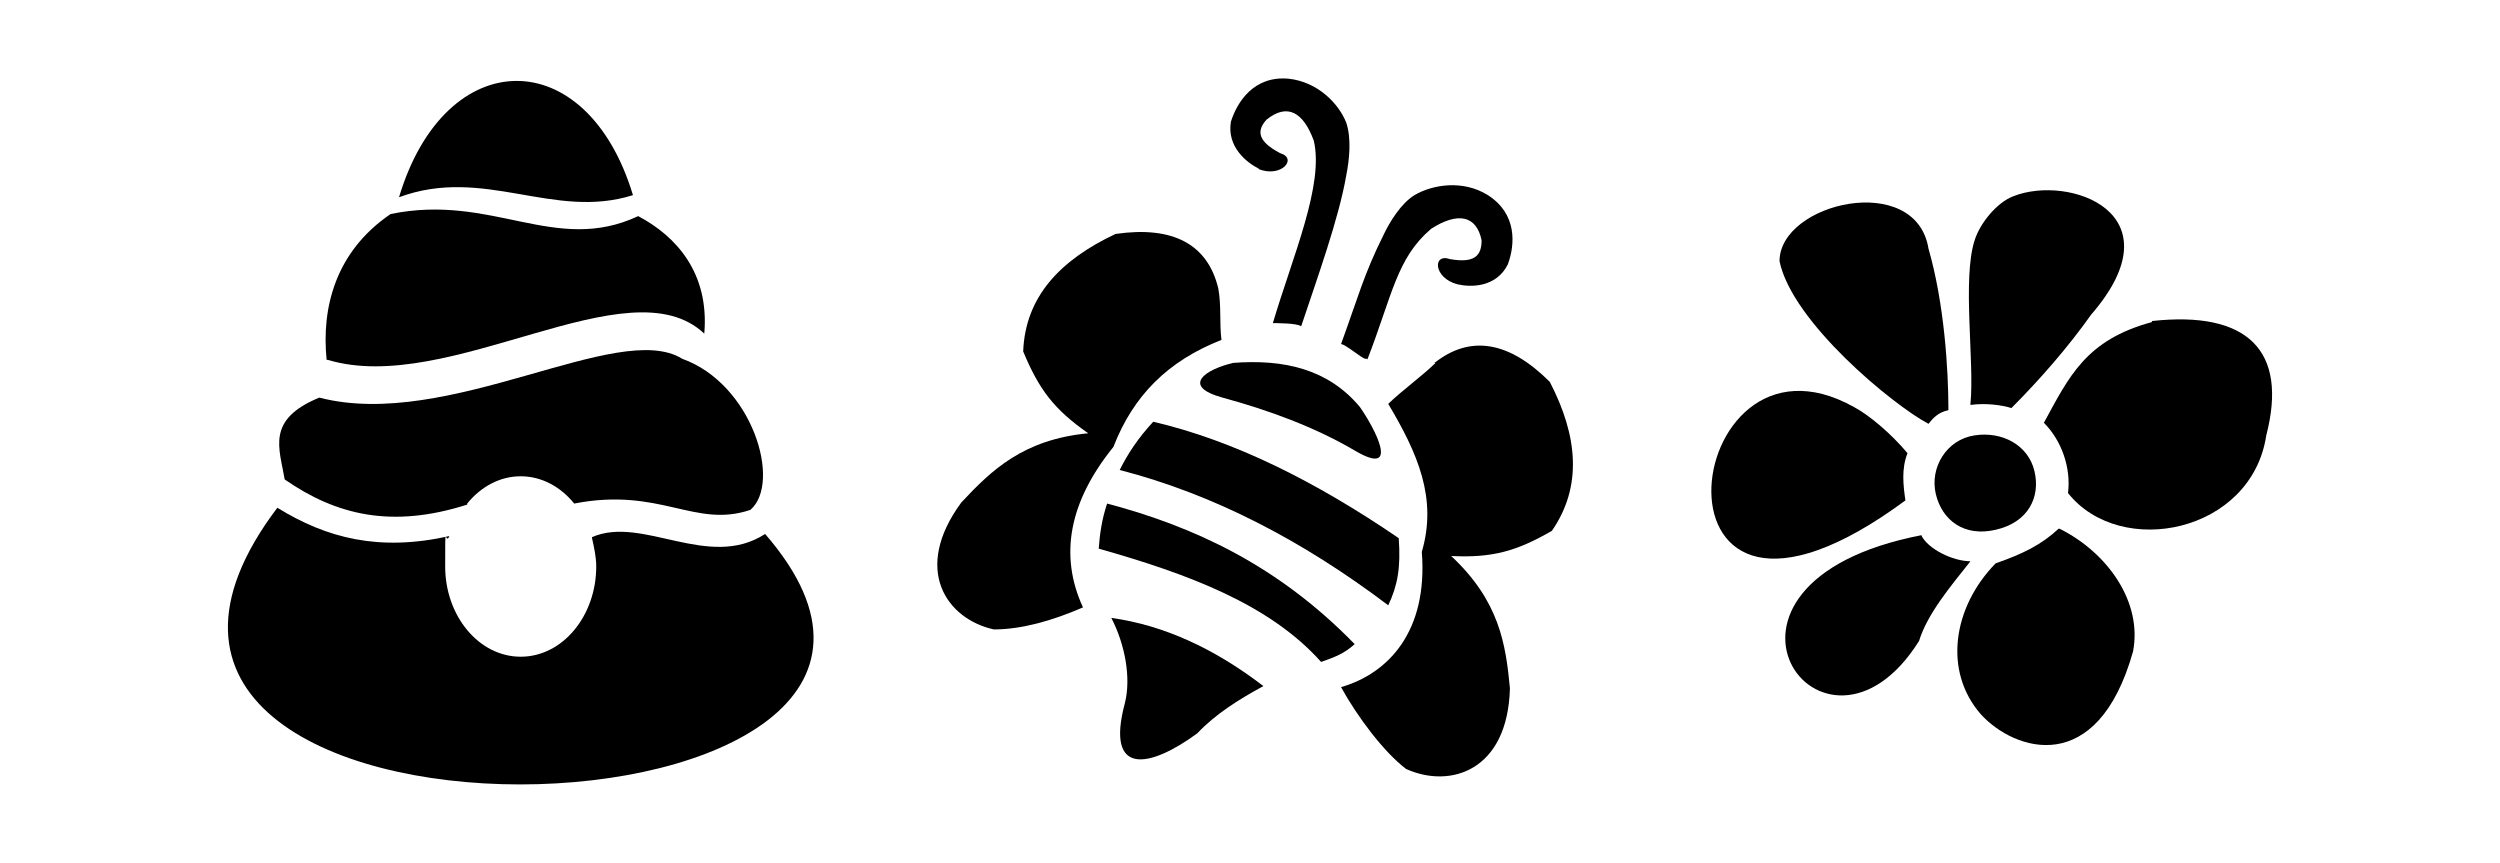 <?xml version="1.0" encoding="iso-8859-1"?>
<!-- Generator: Adobe Illustrator 28.5.0, SVG Export Plug-In . SVG Version: 9.03 Build 54727)  -->
<svg version="1.1" id="Livello_1" xmlns="http://www.w3.org/2000/svg" xmlns:xlink="http://www.w3.org/1999/xlink" x="0px" y="0px"
	 viewBox="0 0 935.435 322.865" style="enable-background:new 0 0 935.435 322.865;" xml:space="preserve">
<g id="Capa_1">
	<polygon points="418.961,175.857 418.961,175.857 418.961,175.857 	"/>
	<path d="M418.961,175.857c34.934,9.028,68.298,26.299,100.484,50.635c3.533-7.458,4.71-14.131,3.925-25.121
		c-31.009-21.196-61.625-36.504-91.849-43.569C426.026,163.689,422.101,169.576,418.961,175.857z"/>
	<path d="M236.833,73.017c-17.271-57.307-70.26-56.915-87.531,0.785C181.096,62.027,207.002,82.438,236.833,73.017z"/>
	<path d="M470.773,63.204c8.635,3.533,14.916-3.925,8.243-5.888c-8.243-4.318-9.028-8.243-5.103-12.561
		c7.85-6.28,13.738-2.748,17.663,7.85c3.925,16.486-7.85,43.177-15.308,68.298c1.57,0,9.028,0,10.598,1.178
		c5.888-17.663,14.131-40.429,16.878-56.522c1.178-5.888,1.963-13.738,0-19.626l0,0c-2.748-7.065-10.598-15.308-21.588-16.486
		c-12.953-1.178-19.233,8.635-21.588,16.093c-1.57,9.42,5.888,15.308,10.598,17.663l0,0H470.773z"/>
	<path d="M721.59,158.586c1.57-1.963,3.533-4.318,7.458-5.103c0-15.308-1.57-40.037-7.458-60.447l0,0
		c-4.71-29.046-55.737-17.271-55.737,4.71C670.563,120.512,708.245,151.521,721.59,158.586z"/>
	<path d="M461.352,135.82L461.352,135.82c-10.205,2.355-19.626,8.635-3.925,12.953c17.271,4.71,34.541,10.99,49.85,20.018
		c16.878,9.813,7.065-8.635,1.57-16.486c-11.775-14.131-28.261-18.056-47.887-16.486l0,0L461.352,135.82z"/>
	<path d="M737.291,151.521c5.495-0.785,11.775,0,15.308,1.178c10.598-10.598,21.196-22.766,29.831-34.934
		c32.971-38.074-8.243-52.597-29.046-44.354l0,0c-6.28,2.355-12.56,10.205-14.523,16.486c-4.71,14.523,0,45.532-1.57,61.232l0,0
		L737.291,151.521z"/>
	<path d="M724.338,184.884c2.355,9.813,10.598,16.093,22.373,13.346c12.168-2.748,16.878-12.168,14.523-21.981
		s-12.168-14.916-22.373-13.346C728.263,164.474,721.983,175.072,724.338,184.884z"/>
	<path d="M122.611,134.642c45.532,13.738,112.652-36.504,140.913-9.813c1.963-22.766-10.598-36.504-24.729-43.962
		c-31.009,14.523-54.56-8.635-92.634-0.785c-20.803,14.131-25.906,35.326-23.943,54.56l0,0L122.611,134.642z"/>
	<path d="M511.594,134.642c9.42-24.336,10.99-38.074,23.943-49.064c9.813-6.28,16.878-5.103,18.841,4.318
		c0,5.888-2.748,8.635-11.775,7.065c-6.673-2.355-6.28,7.065,2.748,9.42c5.103,1.178,14.523,1.178,18.841-7.458
		c2.748-7.458,3.533-18.841-7.458-25.906c-9.42-5.888-20.803-3.925-27.476,0c-5.103,3.14-9.42,10.205-11.776,15.308
		c-7.065,14.131-9.42,23.158-15.701,40.429c1.57,0,7.458,5.103,9.028,5.495h0.785L511.594,134.642z"/>
	<polygon points="415.821,231.201 415.821,231.201 415.821,231.201 	"/>
	<path d="M719.235,200.193L719.235,200.193c-93.811,18.056-36.896,96.559-1.178,39.644c3.14-10.205,11.775-20.411,19.233-29.831
		c-6.673,0-16.093-4.71-18.448-9.813H719.235z"/>
	<path d="M537.108,135.82L537.108,135.82c-4.318,4.318-13.346,10.99-17.663,15.308c10.99,18.448,18.448,35.326,12.56,55.345
		c2.355,29.831-12.56,45.532-30.224,50.635c6.28,11.383,16.093,24.336,24.336,30.616c16.486,7.458,38.074,0.785,38.859-30.224
		c-1.57-16.486-3.925-32.579-21.981-49.457c15.701,0.785,24.729-1.963,37.682-9.42c11.383-16.486,9.813-35.326-0.785-55.737
		c-15.308-15.308-29.831-17.663-43.177-7.065H537.108z"/>
	<path d="M713.74,169.576L713.74,169.576c-5.888-7.065-14.131-14.131-20.018-17.271c-65.943-36.896-82.821,110.297,19.233,34.934
		C712.17,181.744,711.385,175.464,713.74,169.576L713.74,169.576L713.74,169.576z"/>
	<path d="M770.263,197.837L770.263,197.837c-6.28,5.888-13.346,9.42-23.551,12.953c-16.093,16.486-19.626,40.429-5.495,56.522
		c12.561,13.738,43.569,23.943,56.915-23.551c3.533-18.448-9.42-36.897-27.476-45.924H770.263z"/>
	<path d="M805.196,120.512c-24.729,6.673-31.009,20.411-40.429,37.682c6.673,6.673,10.205,16.878,9.028,26.299
		c19.626,24.729,68.69,14.916,74.185-21.588c8.243-31.794-7.065-46.709-42.784-42.784l0,0V120.512z"/>
	<path d="M221.525,201.37L221.525,201.37c0.785,3.533,1.57,7.065,1.57,10.598c0,18.448-12.561,33.756-28.261,33.756
		s-28.261-15.308-28.261-33.756s0-7.458,1.57-11.383c-26.299,5.888-45.924,0.785-64.373-10.598
		C-2.994,331.293,391.877,321.48,286.29,199.8c-21.196,13.738-45.924-7.065-64.765,1.178l0,0V201.37z"/>
	<path d="M416.606,167.221c7.458-19.233,20.411-32.186,40.429-40.037c-0.785-6.28,0-12.953-1.178-19.233l0,0
		c-3.925-16.486-16.878-23.551-38.467-20.411c-20.803,9.813-33.756,23.551-34.541,43.962c5.888,14.131,11.383,21.588,24.336,30.616
		c-24.336,2.355-36.111,13.738-47.494,25.906c-18.448,25.121-5.495,43.569,12.168,47.494c10.205,0,21.588-3.14,33.364-8.243
		C396.195,207.65,400.12,187.632,416.606,167.221z"/>
	<path d="M174.816,188.417c5.103-6.28,12.168-10.205,20.018-10.205c7.85,0,14.916,3.925,20.018,10.205
		c32.186-6.28,45.139,9.42,65.943,2.355c11.775-10.205,0.785-47.102-25.514-56.522c-23.943-14.916-87.531,27.084-135.811,14.523l0,0
		c-20.018,8.243-14.916,18.841-12.953,30.616c19.233,13.346,40.037,18.448,68.298,9.42l0,0L174.816,188.417z"/>
	<path d="M414.251,188.417c-1.963,5.888-2.748,11.383-3.14,16.878c33.364,9.42,63.98,20.803,83.213,42.392
		c5.495-1.963,8.635-3.14,12.561-6.673C478.231,211.576,446.829,197.052,414.251,188.417z"/>
	<path d="M420.923,262.995c-7.458,27.869,9.42,24.336,27.084,11.383c6.673-7.065,15.308-12.561,24.729-17.663
		c-18.448-14.131-37.289-22.766-56.915-25.514C420.923,241.014,423.278,253.575,420.923,262.995z"/>
</g>
</svg>
